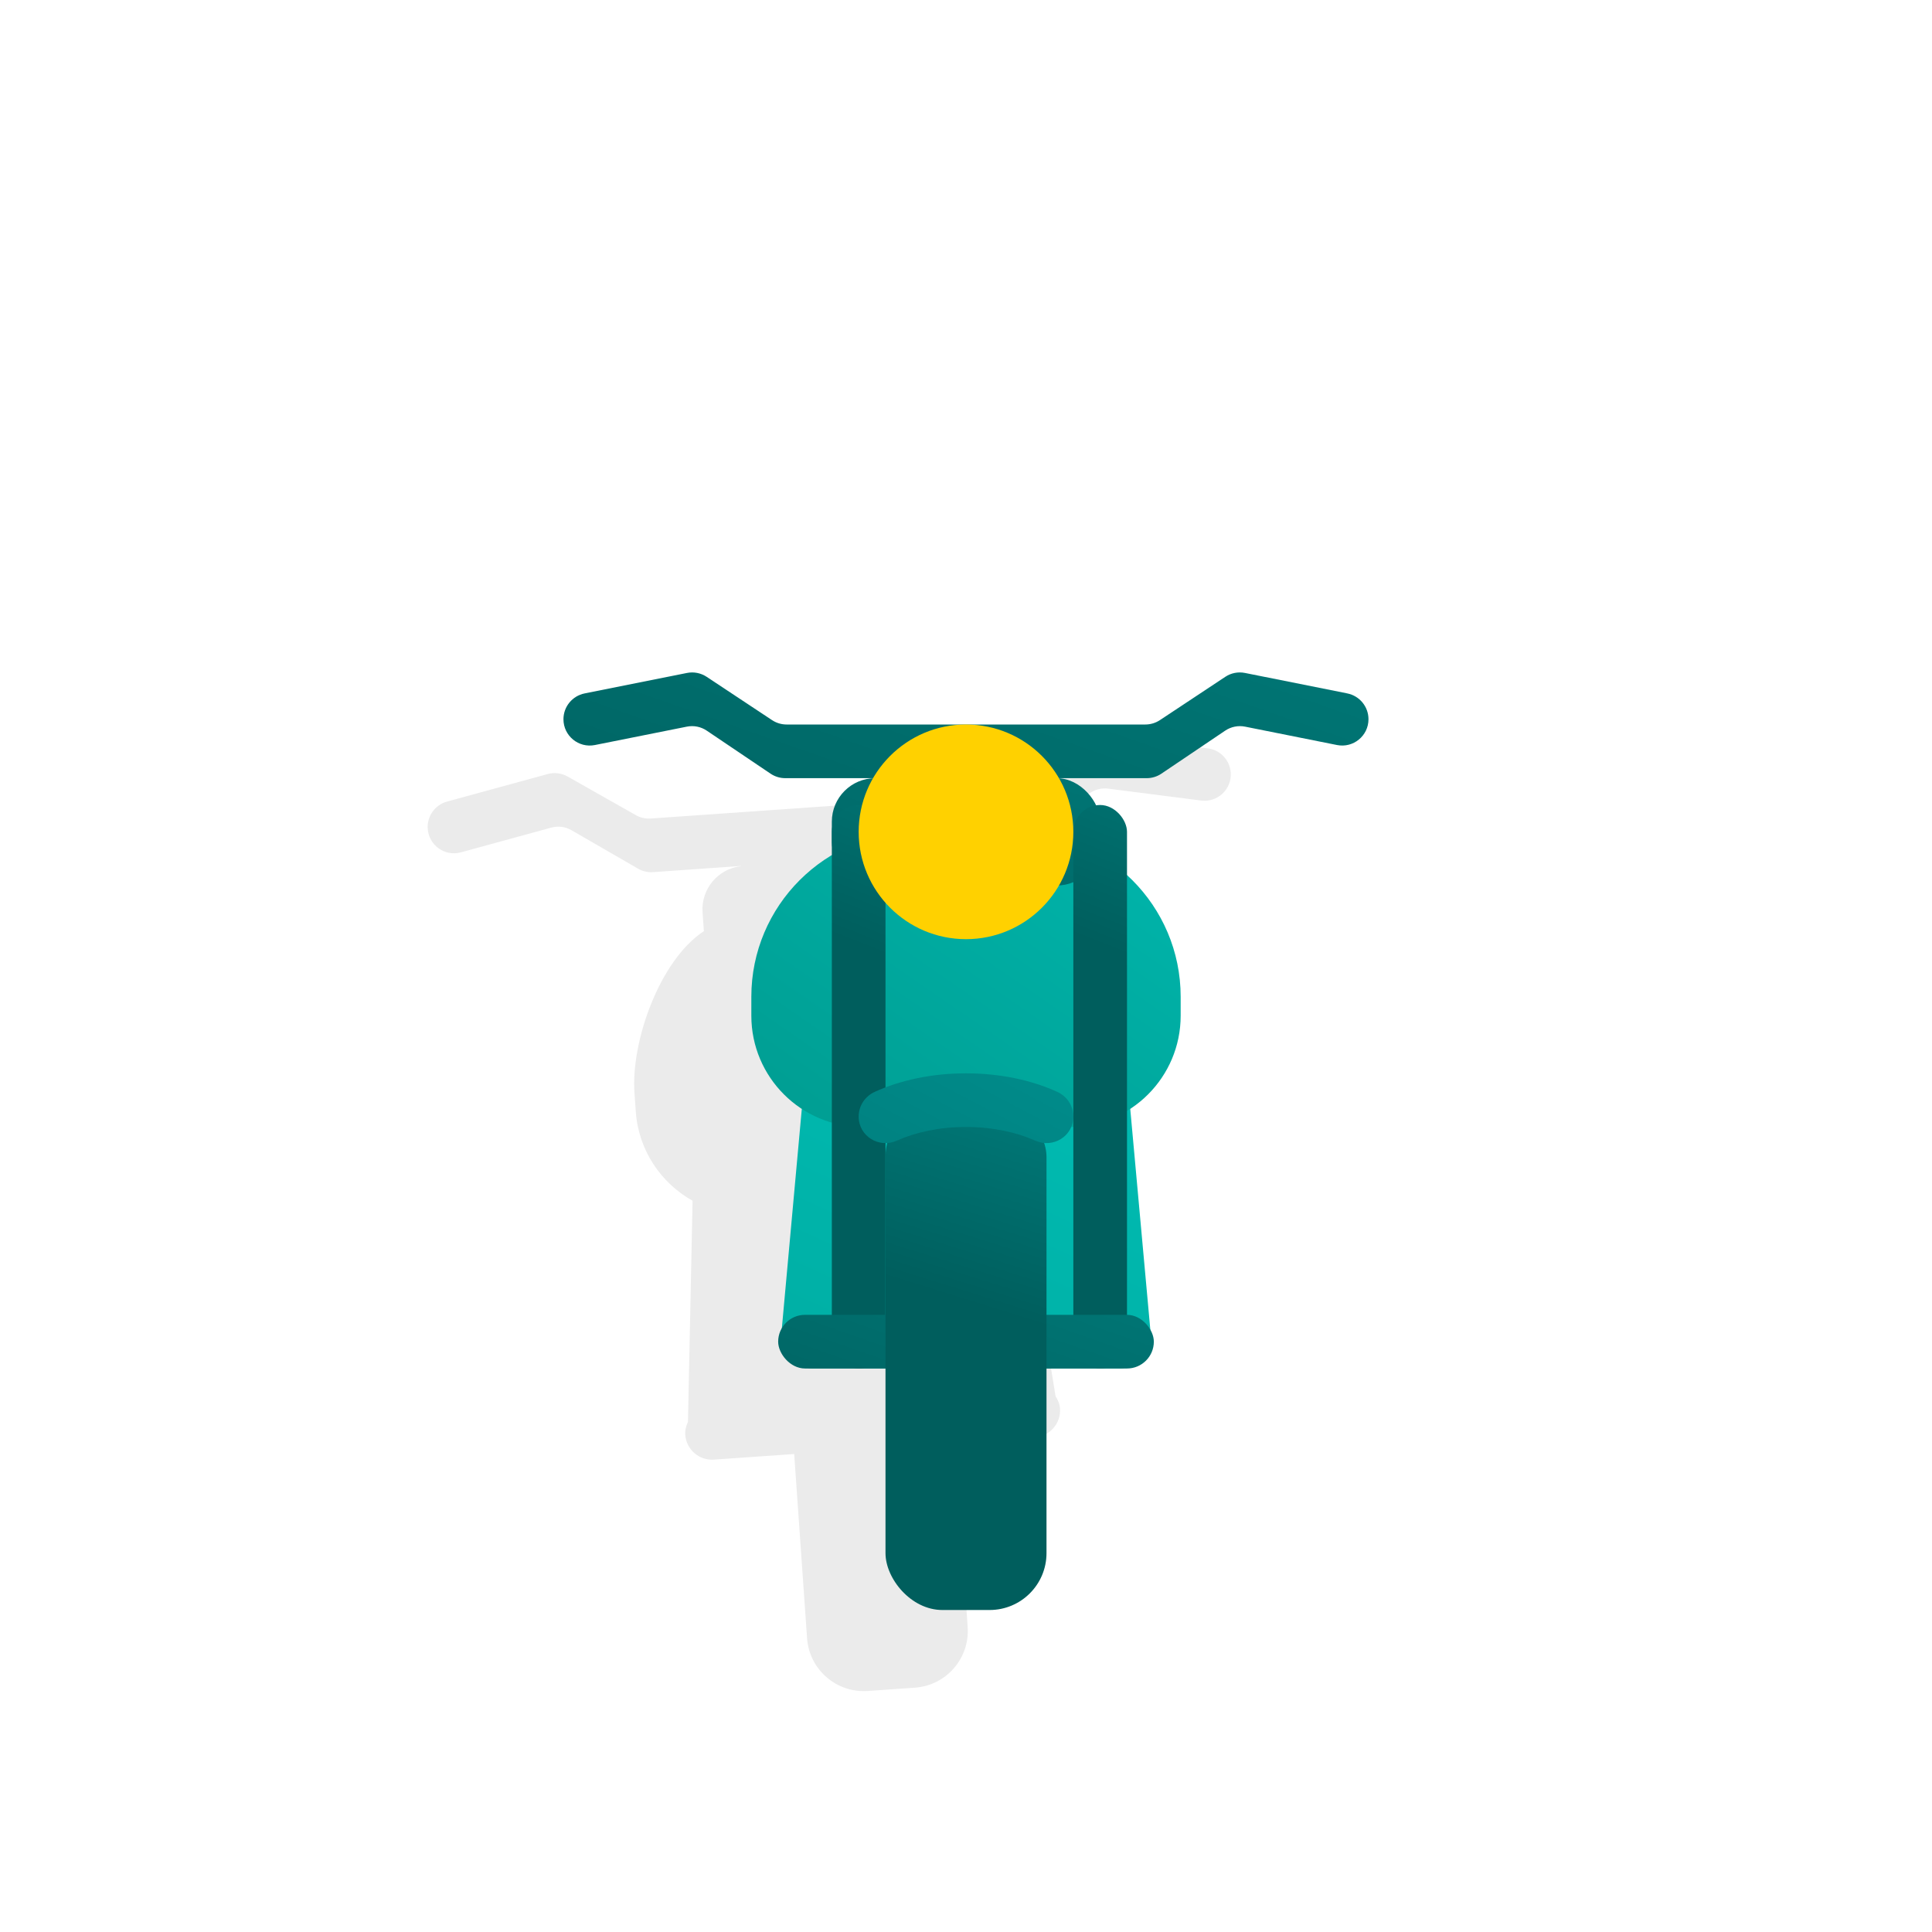 <?xml version="1.0" encoding="UTF-8"?>
<svg xmlns="http://www.w3.org/2000/svg" xmlns:xlink="http://www.w3.org/1999/xlink" viewBox="0 0 72 72">
  <defs>
    <style>
      .cls-1 {
        opacity: .08;
      }

      .cls-2 {
        fill: url(#linear-gradient-7);
      }

      .cls-3 {
        fill: url(#linear-gradient-9);
      }

      .cls-4 {
        fill: url(#linear-gradient-6);
      }

      .cls-5 {
        fill: url(#linear-gradient-8);
      }

      .cls-6 {
        fill: url(#linear-gradient-3);
      }

      .cls-7 {
        fill: url(#linear-gradient-2);
      }

      .cls-8 {
        fill: url(#linear-gradient-4);
      }

      .cls-9 {
        fill: url(#linear-gradient-5);
      }

      .cls-10 {
        fill: #ffd100;
      }

      .cls-11 {
        fill: url(#linear-gradient);
      }
    </style>
    <linearGradient id="linear-gradient" x1="43.285" y1="30.473" x2="19.471" y2="82.383" gradientTransform="matrix(1, 0, 0, 1, 0, 0)" gradientUnits="userSpaceOnUse">
      <stop offset="0" stop-color="#00c4bb"/>
      <stop offset="1" stop-color="#009185"/>
    </linearGradient>
    <linearGradient id="linear-gradient-2" x1="47.096" y1="20.968" x2="26.573" y2="50.706" xlink:href="#linear-gradient"/>
    <linearGradient id="linear-gradient-3" x1="42.473" y1="12.558" x2="33.413" y2="38.37" gradientTransform="matrix(1, 0, 0, 1, 0, 0)" gradientUnits="userSpaceOnUse">
      <stop offset="0" stop-color="#009695"/>
      <stop offset="1" stop-color="#005e5d"/>
    </linearGradient>
    <linearGradient id="linear-gradient-4" x1="39.761" y1="20.799" x2="33.792" y2="35.952" xlink:href="#linear-gradient-3"/>
    <linearGradient id="linear-gradient-5" x1="48.761" y1="20.799" x2="42.792" y2="35.952" xlink:href="#linear-gradient-3"/>
    <linearGradient id="linear-gradient-6" x1="47.75" y1="-6.672" x2="31.304" y2="40.183" xlink:href="#linear-gradient-3"/>
    <linearGradient id="linear-gradient-7" x1="42.242" y1="32.218" x2="33.506" y2="57.107" xlink:href="#linear-gradient-3"/>
    <linearGradient id="linear-gradient-8" x1="41.313" y1="33.45" x2="36.55" y2="48.735" xlink:href="#linear-gradient-3"/>
    <linearGradient id="linear-gradient-9" x1="40.274" y1="33.524" x2="24.878" y2="62.654" xlink:href="#linear-gradient-3"/>
  </defs>
  <g id="Layer_6" data-name="Layer 6"/>
  <g id="Layer_5" data-name="Layer 5">
    <path class="cls-1" d="M45.013,27.892l-3.859-.495c-.257-.033-.516,.037-.722,.195l-2.318,1.78c-.153,.117-.337,.187-.529,.2l-1.661,.116-10.014,.7-1.661,.116c-.192,.013-.384-.03-.552-.125l-2.543-1.44c-.225-.128-.492-.161-.742-.093l-3.753,1.027c-.451,.124-.752,.548-.719,1.014,.043,.617,.64,1.041,1.237,.877l3.37-.922c.253-.069,.522-.034,.749,.097l2.483,1.434c.169,.098,.364,.143,.559,.129l1.712-.12,1.57-.11-.003,.007c-.857,.097-1.495,.849-1.435,1.718l.026,.378,.023,.327c-1.66,1.091-2.719,4.127-2.587,6.015l.049,.704c.101,1.449,.938,2.667,2.117,3.327l-.172,8.241c-.068,.147-.113,.306-.101,.479,.039,.551,.516,.966,1.067,.928l.315-.022,2.678-.187,.48,6.865c.082,1.167,1.094,2.047,2.261,1.966l1.758-.123c1.167-.082,2.047-1.094,1.966-2.261l-.48-6.865,2.678-.187,.315-.022c.551-.039,.966-.516,.928-1.067-.012-.173-.079-.324-.166-.461l-1.317-8.137c1.076-.818,1.735-2.141,1.634-3.59l-.049-.704c-.132-1.887-1.603-4.747-3.399-5.596l-.023-.327-.026-.378c-.061-.869-.797-1.525-1.66-1.502l-.004-.007,1.57-.11,1.712-.12c.195-.014,.381-.085,.535-.206l2.259-1.765c.206-.161,.469-.233,.729-.2l3.465,.444c.614,.079,1.146-.424,1.103-1.041-.033-.466-.39-.845-.853-.904Z"/>
    <path class="cls-11" d="M41.685,51h-11.369c-.706,0-1.26-.607-1.196-1.31l.782-8.597c.056-.619,.575-1.093,1.196-1.093h9.806c.621,0,1.14,.474,1.196,1.093l.782,8.597c.064,.703-.49,1.31-1.196,1.31Z"/>
    <path class="cls-7" d="M34.147,31h3.706c3.393,0,6.147,2.754,6.147,6.147v.706c0,2.289-1.858,4.147-4.147,4.147h-7.706c-2.289,0-4.147-1.858-4.147-4.147v-.706c0-3.393,2.754-6.147,6.147-6.147Z"/>
    <rect class="cls-6" x="31" y="29" width="10" height="4" rx="1.621" ry="1.621"/>
    <rect class="cls-8" x="31" y="30" width="2" height="21" rx="1" ry="1"/>
    <rect class="cls-9" x="40" y="30" width="2" height="21" rx="1" ry="1"/>
    <path class="cls-4" d="M50.212,25.842l-3.815-.763c-.254-.051-.518,0-.734,.144l-2.437,1.614c-.161,.106-.349,.163-.542,.163h-13.37c-.193,0-.381-.057-.542-.163l-2.437-1.614c-.216-.143-.48-.195-.734-.144l-3.815,.763c-.458,.092-.788,.494-.788,.962,0,.619,.566,1.083,1.173,.961l3.426-.685c.257-.051,.524,.002,.741,.149l2.377,1.603c.162,.109,.353,.168,.548,.168h13.471c.195,0,.386-.058,.548-.168l2.377-1.603c.217-.146,.484-.2,.741-.149l3.426,.685c.607,.121,1.173-.343,1.173-.961,0-.468-.33-.87-.788-.962Z"/>
    <circle class="cls-10" cx="36" cy="31" r="4"/>
    <rect class="cls-2" x="29" y="49" width="14" height="2" rx="1" ry="1"/>
    <rect class="cls-5" x="33" y="41" width="6" height="19" rx="2.119" ry="2.119"/>
    <path class="cls-3" d="M40,41.609c0-.399-.237-.755-.601-.92-.96-.435-2.126-.689-3.399-.689s-2.439,.254-3.399,.689c-.363,.165-.601,.521-.601,.92h0c0,.733,.753,1.199,1.422,.899,.685-.307,1.576-.509,2.578-.509s1.893,.202,2.578,.509c.669,.299,1.422-.166,1.422-.899h0Z"/>
  </g>
  <g id="Layer_9" data-name="Layer 9"/>
  <g id="Layer_3" data-name="Layer 3"/>
  <g id="Layer_4" data-name="Layer 4"/>
  <g id="Layer_7" data-name="Layer 7"/>
</svg>